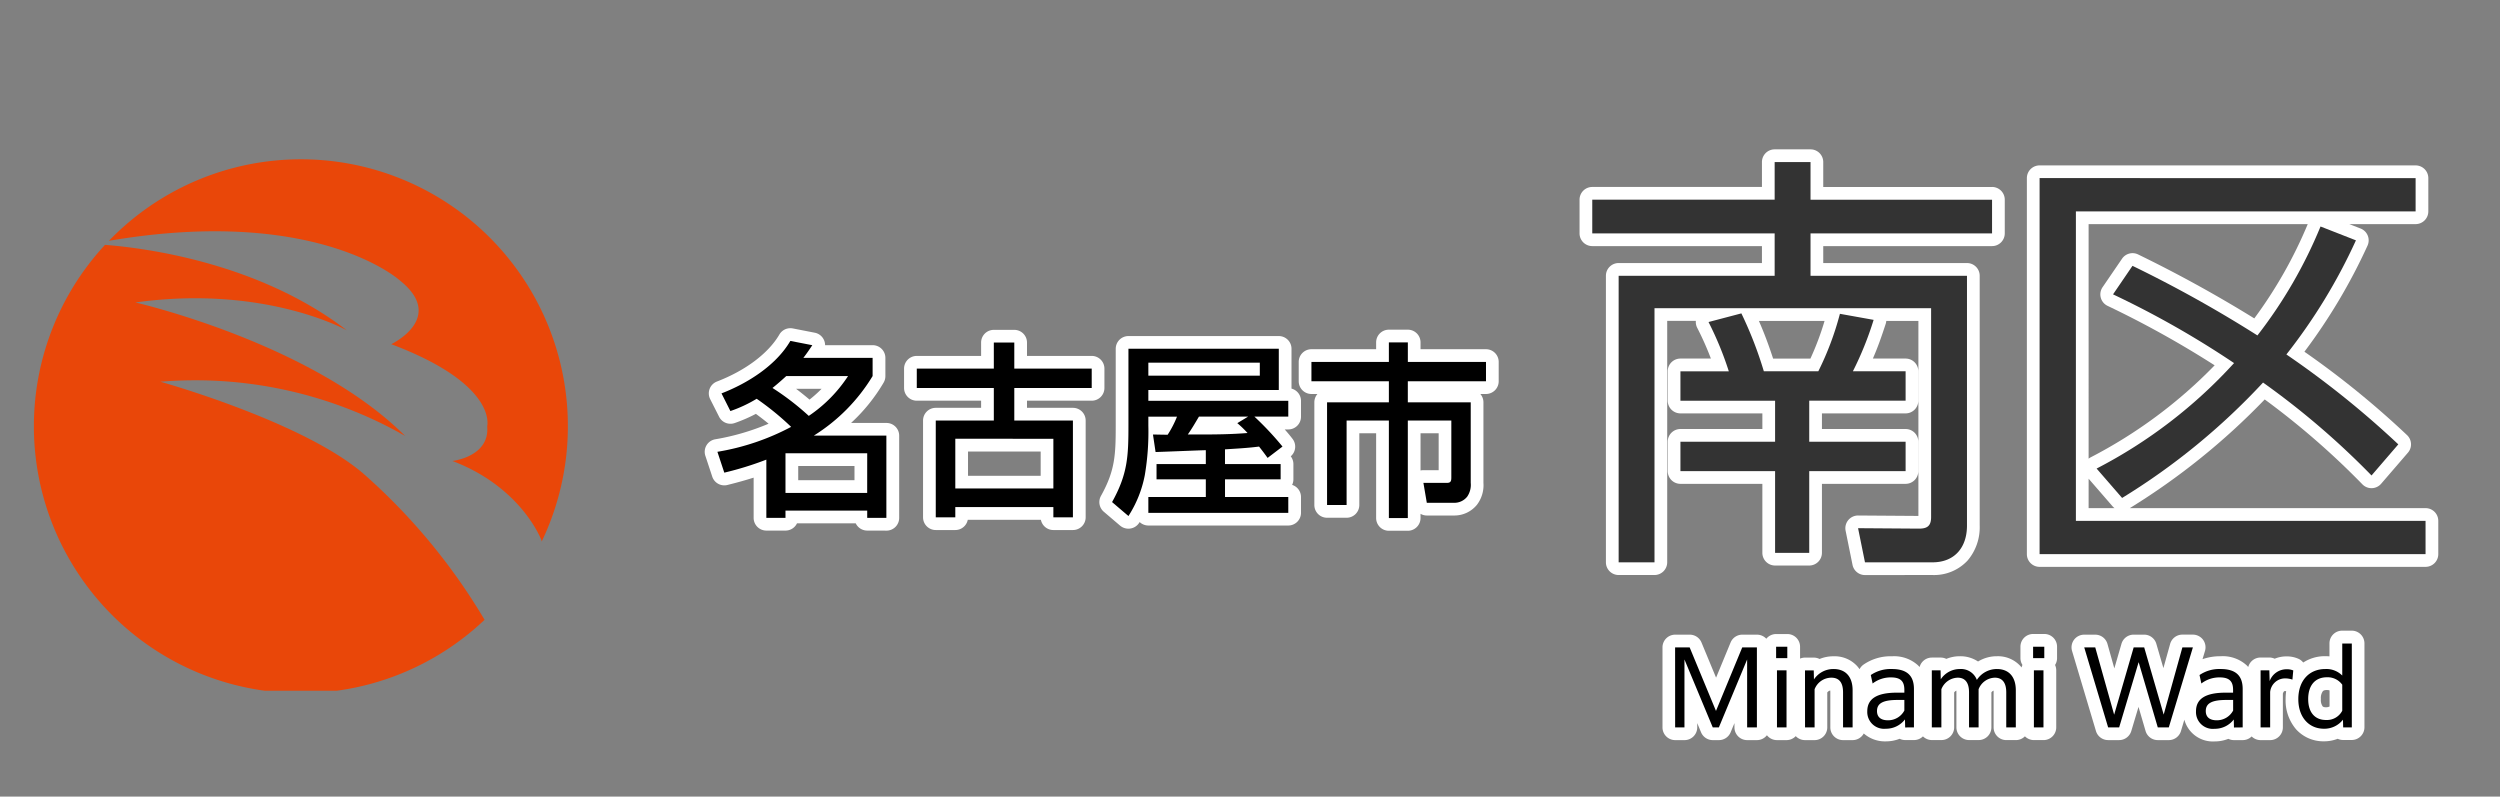 <svg xmlns="http://www.w3.org/2000/svg" xmlns:xlink="http://www.w3.org/1999/xlink" width="295" height="94" viewBox="0 0 295 94"><rect x="0" y="0" width="295" height="94" fill="#808080" stroke="none"/><defs><clipPath id="a"><rect width="295" height="94" transform="translate(-1 -7.226)" fill="none" stroke="#707070" stroke-width="1"/></clipPath><clipPath id="b"><rect width="63" height="63" transform="translate(0 -0.286)" fill="none"/></clipPath></defs><g transform="translate(1 7.226)" clip-path="url(#a)"><path d="M-34.924-26.814a1.5,1.5,0,0,1-1.5-1.5V-38.32h-1.985v8.47a1.5,1.5,0,0,1-1.5,1.5h-2.306a1.5,1.5,0,0,1-1.5-1.5V-41.972a1.5,1.5,0,0,1,.366-.982h-.71a1.5,1.5,0,0,1-1.5-1.5v-2.282a1.5,1.5,0,0,1,1.5-1.5h7.635v-.806a1.5,1.5,0,0,1,1.5-1.5h2.239a1.5,1.5,0,0,1,1.5,1.5v.806h7.723a1.5,1.5,0,0,1,1.5,1.5v2.282a1.5,1.5,0,0,1-1.5,1.5h-.666a1.5,1.5,0,0,1,.365.982v9.508a3.813,3.813,0,0,1-.768,2.588,3.437,3.437,0,0,1-2.731,1.262h-3.184a1.5,1.5,0,0,1-.74-.2v.5a1.5,1.5,0,0,1-1.5,1.5Zm3.739-7.11a1.509,1.509,0,0,1,.344-.04h1.795V-38.32h-2.138Zm-65.293,7.088a1.5,1.5,0,0,1-1.354-.856h-6.93a1.5,1.5,0,0,1-1.355.856h-2.262a1.5,1.5,0,0,1-1.5-1.5v-4.747c-.938.3-1.957.584-3.1.868a1.5,1.5,0,0,1-1.784-.986l-.813-2.459a1.5,1.5,0,0,1,.136-1.24,1.5,1.5,0,0,1,1.026-.707,27.907,27.907,0,0,0,6.3-1.839c-.458-.378-.954-.762-1.5-1.163a18.2,18.2,0,0,1-2.493,1.082,1.5,1.5,0,0,1-1.845-.735l-1.055-2.086a1.5,1.5,0,0,1-.061-1.216,1.5,1.5,0,0,1,.86-.86c3.388-1.308,6.074-3.33,7.368-5.549a1.5,1.5,0,0,1,1.3-.743,1.557,1.557,0,0,1,.287.027l2.591.506a1.5,1.5,0,0,1,1.1.9,1.491,1.491,0,0,1,.115.57h5.614a1.5,1.5,0,0,1,1.5,1.5v2.152a1.5,1.5,0,0,1-.2.752,20.706,20.706,0,0,1-3.851,4.774h4.179a1.5,1.5,0,0,1,1.5,1.5v9.706a1.5,1.5,0,0,1-1.5,1.5Zm-8.14-5.943h6.64v-1.677h-6.64Zm1.334-9.512a14.391,14.391,0,0,0,1.427-1.278h-3.02C-104.32-43.146-103.773-42.706-103.283-42.29ZM-74.51-26.9a1.5,1.5,0,0,1-1.472-1.208h-8.629A1.5,1.5,0,0,1-86.082-26.9h-2.306a1.5,1.5,0,0,1-1.5-1.5V-39.82a1.5,1.5,0,0,1,1.5-1.5h5.351v-.842h-7.591a1.5,1.5,0,0,1-1.5-1.5v-2.284a1.5,1.5,0,0,1,1.5-1.5h7.591V-49.02a1.5,1.5,0,0,1,1.5-1.5h2.415a1.5,1.5,0,0,1,1.5,1.5v1.574h7.636a1.5,1.5,0,0,1,1.5,1.5v2.284a1.5,1.5,0,0,1-1.5,1.5h-7.636v.842H-72.2a1.5,1.5,0,0,1,1.5,1.5V-28.4a1.5,1.5,0,0,1-1.5,1.5Zm-10.072-6.4h8.573v-2.863h-8.573Zm17.957,5.891-1.932-1.647a1.5,1.5,0,0,1-.338-1.871c1.67-3,1.743-4.83,1.743-8.361v-9a1.5,1.5,0,0,1,1.5-1.5H-47.91a1.5,1.5,0,0,1,1.5,1.5v4.7a1.5,1.5,0,0,1,1.12,1.451v1.867a1.5,1.5,0,0,1-1.5,1.5h-.422c.328.366.644.743.939,1.132A1.5,1.5,0,0,1-46.5-35.6a1.5,1.5,0,0,1,.313.918v1.8a1.494,1.494,0,0,1-.15.655A1.5,1.5,0,0,1-45.29-30.8v1.867a1.5,1.5,0,0,1-1.5,1.5H-63.3a1.494,1.494,0,0,1-1.03-.41l-.049.079a1.5,1.5,0,0,1-1.043.686,1.5,1.5,0,0,1-.229.018A1.5,1.5,0,0,1-66.625-27.413Z" transform="translate(197.808 82.218)" fill="#fff"/><path d="M86.636,10.371v2.482h7.423V22.36a2.45,2.45,0,0,1-.417,1.625,1.935,1.935,0,0,1-1.581.725H88.876l-.4-2.35h2.767c.483,0,.527-.242.527-.658V15H86.636V26.51H84.4V15H79.412v9.969H77.106V12.852H84.4V10.371H75.262V8.088H84.4V5.782h2.239V8.088H95.86v2.283ZM56.018,24.029H62.8V21.943H56.984v-1.8H62.8V18.5c-1.976.066-3.953.154-5.929.22l-.308-2.064c.593,0,1.142.022,1.735.022a12.118,12.118,0,0,0,1.1-2.13H56.018V15.6a30.583,30.583,0,0,1-.417,5.841,13.659,13.659,0,0,1-1.932,4.831l-1.932-1.647c1.844-3.316,1.932-5.4,1.932-9.091v-9H71.411V11.4H56.018v1.273H72.531v1.866h-4a35.981,35.981,0,0,1,3.316,3.535l-1.757,1.34c-.329-.461-.659-.9-1.01-1.34-1.339.176-2.679.242-4.018.329v1.735h6.565v1.8H65.065v2.086h7.466V25.9H56.018ZM69.171,9.712V8.175H56.018V9.712Zm-1.449,6.763a12.116,12.116,0,0,0-1.207-1.164l1.273-.769h-5.8c-.417.7-.834,1.428-1.317,2.108h1.361C63.945,16.651,65.833,16.629,67.722,16.475ZM40.2,15h6.917V26.423H44.811V25.215H33.239v1.207H30.933V15h6.851V11.161H28.693V8.878h9.091V5.8H40.2V8.878h9.135v2.284H40.2Zm-6.961,2.152v5.863H44.811V17.156ZM22.844,25.633H13.2v.856H10.942V19.616A38.3,38.3,0,0,1,5.98,21.153l-.813-2.46a28.288,28.288,0,0,0,8.7-2.942A32.641,32.641,0,0,0,9.8,12.435a15.913,15.913,0,0,1-3.1,1.45L5.65,11.8c3.075-1.186,6.434-3.294,8.125-6.192l2.591.505c-.351.527-.681,1.01-1.054,1.493h8.169V9.756a21.229,21.229,0,0,1-6.939,7.027h8.563v9.706H22.844ZM20.583,9.756H13.292c-.527.483-1.054.944-1.625,1.405a30.93,30.93,0,0,1,4.282,3.294A16.569,16.569,0,0,0,20.583,9.756Zm2.261,9.113H13.2v4.677h9.64Z" transform="translate(78.487 27.394)" fill-rule="evenodd"/><path d="M-6548.319-6332a1.5,1.5,0,0,1-1.47-1.2l-.816-4.029a1.5,1.5,0,0,1,.312-1.252,1.5,1.5,0,0,1,1.168-.547l7.109.051v-23.009h-3.789a1.542,1.542,0,0,1-.068.34c-.512,1.568-.937,2.774-1.515,4.1h3.862a1.5,1.5,0,0,1,1.5,1.5v3.469a1.5,1.5,0,0,1-1.5,1.5h-9.873v1.844h9.873a1.5,1.5,0,0,1,1.5,1.5v3.469a1.5,1.5,0,0,1-1.5,1.5h-9.873v8.139a1.5,1.5,0,0,1-1.5,1.5h-4.029a1.5,1.5,0,0,1-1.5-1.5v-8.139h-9.668a1.5,1.5,0,0,1-1.5-1.5v-3.469a1.5,1.5,0,0,1,1.5-1.5h9.668v-1.844h-9.668a1.5,1.5,0,0,1-1.5-1.5v-3.469a1.5,1.5,0,0,1,1.5-1.5h3.595a35.588,35.588,0,0,0-1.614-3.629,1.486,1.486,0,0,1-.161-.816h-3.381v28.486a1.5,1.5,0,0,1-1.5,1.5h-4.232a1.5,1.5,0,0,1-1.5-1.5v-33.812a1.5,1.5,0,0,1,1.5-1.5h16.91v-2H-6580.5a1.5,1.5,0,0,1-1.5-1.5v-3.978a1.5,1.5,0,0,1,1.5-1.5h20.022v-2.937a1.5,1.5,0,0,1,1.5-1.5h4.234a1.5,1.5,0,0,1,1.5,1.5v2.937h19.919a1.5,1.5,0,0,1,1.5,1.5v3.978a1.5,1.5,0,0,1-1.5,1.5h-19.919v2h16.961a1.5,1.5,0,0,1,1.5,1.5v29.478a6.038,6.038,0,0,1-1.431,4.128,5.393,5.393,0,0,1-4.149,1.706Zm-10.84-25.541h4.4a32.874,32.874,0,0,0,1.67-4.445h-7.749C-6560.255-6360.667-6559.7-6359.2-6559.159-6357.542Zm31.443,24.573a1.5,1.5,0,0,1-1.5-1.5v-44.371a1.5,1.5,0,0,1,1.5-1.5h44.371a1.5,1.5,0,0,1,1.5,1.5v3.928a1.5,1.5,0,0,1-1.5,1.5h-7.825l1.332.519a1.5,1.5,0,0,1,.847.839,1.5,1.5,0,0,1-.033,1.191,67.262,67.262,0,0,1-7.442,12.509,104.884,104.884,0,0,1,12.11,9.84,1.5,1.5,0,0,1,.107,2.068l-3.164,3.672a1.5,1.5,0,0,1-1.09.52,1.494,1.494,0,0,1-1.12-.452,92.533,92.533,0,0,0-11.527-10.017,81.137,81.137,0,0,1-15.92,12.825h34.9a1.5,1.5,0,0,1,1.5,1.5v3.928a1.5,1.5,0,0,1-1.5,1.5Zm5.785-6.928h3.06a1.49,1.49,0,0,1-.236-.22l-2.823-3.254Zm0-5.833a1.5,1.5,0,0,1,.241-.162,56.577,56.577,0,0,0,14.631-10.858,116.5,116.5,0,0,0-12.647-7.023,1.5,1.5,0,0,1-.79-.963,1.505,1.505,0,0,1,.21-1.229l2.3-3.366a1.5,1.5,0,0,1,1.9-.5,154.349,154.349,0,0,1,13.706,7.544,52.958,52.958,0,0,0,6.307-11.125h-25.858Z" transform="translate(6767.387 6392.631)" fill="#fff"/><path d="M23.409-43.1v4.437H1.887v3.978H23.409v5H5V4.131H9.231V-25.857h32.64V-1.224c0,1.02-.408,1.377-1.428,1.377L33.252.1l.816,4.029h7.956c2.652,0,4.08-1.785,4.08-4.335V-29.682H27.642v-5h21.42v-3.978H27.642V-43.1ZM12.291-18.411v3.468H23.46V-10.1H12.291V-6.63H23.46V3.009h4.029V-6.63H38.862V-10.1H27.489v-4.845H38.862v-3.468H32.64a38.729,38.729,0,0,0,2.448-6.069l-3.978-.714a35,35,0,0,1-2.55,6.783H22.134a46.218,46.218,0,0,0-2.652-6.834l-3.876,1.02A38.7,38.7,0,0,1,18-18.411Zm42.381-22.8V3.162h45.543V-.765H58.956V-37.281H99.042v-3.927Zm25.7,18.564a148.61,148.61,0,0,0-14.739-8.211l-2.295,3.366a109.465,109.465,0,0,1,14.28,8.109A57.813,57.813,0,0,1,61.4-6.936l3.009,3.468A78.944,78.944,0,0,0,81.039-17.085,93.738,93.738,0,0,1,93.84-6.12L97-9.792A109.369,109.369,0,0,0,83.793-20.4,66.052,66.052,0,0,0,92-33.864L87.822-35.5A54.834,54.834,0,0,1,80.376-22.644Z" transform="translate(185 55)" fill="#333"/><path d="M-6507.235-6370.61a5.25,5.25,0,0,1-1.229-3.553,6.677,6.677,0,0,1,.066-.94.9.9,0,0,0-.114-.008.277.277,0,0,0-.131.021.687.687,0,0,0-.145.286v3.978a1.5,1.5,0,0,1-1.5,1.5h-1.128a1.492,1.492,0,0,1-1.055-.435,1.494,1.494,0,0,1-1.056.435h-1.033a1.5,1.5,0,0,1-.659-.152,4.391,4.391,0,0,1-1.621.307,3.486,3.486,0,0,1-3.573-2.564l-.4,1.341a1.5,1.5,0,0,1-1.437,1.067h-1.3a1.5,1.5,0,0,1-1.44-1.079l-.831-2.84-.853,2.848a1.5,1.5,0,0,1-1.437,1.07h-1.295a1.5,1.5,0,0,1-1.437-1.07l-2.819-9.444a1.5,1.5,0,0,1,.233-1.327,1.5,1.5,0,0,1,1.2-.6h1.3a1.5,1.5,0,0,1,1.444,1.093l.811,2.886.841-2.9a1.5,1.5,0,0,1,1.44-1.082h1.235a1.5,1.5,0,0,1,1.44,1.082l.833,2.866.795-2.851a1.5,1.5,0,0,1,1.445-1.1h1.235a1.505,1.505,0,0,1,1.2.6,1.509,1.509,0,0,1,.233,1.328l-.292.968a6.393,6.393,0,0,1,2.142-.345,4.181,4.181,0,0,1,3.064,1.069c.066.066.13.134.19.2a1.5,1.5,0,0,1,1.45-1.117h1.033a1.487,1.487,0,0,1,.636.141,3.553,3.553,0,0,1,1.393-.274,3.352,3.352,0,0,1,1.5.324,1.506,1.506,0,0,1,.474.4,4.7,4.7,0,0,1,2.606-.75c.167,0,.331.008.492.023v-1.534a1.5,1.5,0,0,1,1.5-1.5h1.128a1.5,1.5,0,0,1,1.5,1.5v9.9a1.5,1.5,0,0,1-1.5,1.5h-1.021a1.49,1.49,0,0,1-.636-.142,4.408,4.408,0,0,1-1.632.3A4.334,4.334,0,0,1-6507.235-6370.61Zm3.157-4.475a1.387,1.387,0,0,0-.222.91,1.3,1.3,0,0,0,.2.854c.024.03.1.119.388.119a.893.893,0,0,0,.433-.092v-1.9a1.015,1.015,0,0,0-.312-.043C-6503.945-6375.242-6504.046-6375.125-6504.079-6375.084Zm-54.163,4.974a1.5,1.5,0,0,1-1.318.785h-1.128a1.5,1.5,0,0,1-1.5-1.5v-4.14a1.965,1.965,0,0,0-.01-.215.6.6,0,0,0-.351.23v4.125a1.5,1.5,0,0,1-1.5,1.5h-1.128a1.5,1.5,0,0,1-1.092-.471,1.5,1.5,0,0,1-1.092.471h-1.128a1.5,1.5,0,0,1-1.181-.577,1.5,1.5,0,0,1-1.183.577H-6572a1.5,1.5,0,0,1-1.5-1.5v-.507l-.451,1.084a1.5,1.5,0,0,1-1.386.923h-.72a1.5,1.5,0,0,1-1.384-.923l-.451-1.084v.507a1.5,1.5,0,0,1-1.5,1.5h-1.1a1.5,1.5,0,0,1-1.5-1.5v-9.444a1.5,1.5,0,0,1,1.5-1.5h1.716a1.5,1.5,0,0,1,1.386.925l1.72,4.149,1.713-4.148a1.5,1.5,0,0,1,1.386-.926h1.728a1.5,1.5,0,0,1,1.1.482,1.494,1.494,0,0,1,1.165-.555h1.32a1.5,1.5,0,0,1,1.5,1.5v1.4a1.476,1.476,0,0,1,.588-.119h1.032a1.5,1.5,0,0,1,.681.162,4.294,4.294,0,0,1,1.659-.319,3.6,3.6,0,0,1,2.77,1.153,3.574,3.574,0,0,1,.288.37,1.523,1.523,0,0,1,.434-.515,5.612,5.612,0,0,1,3.4-1.008,4.181,4.181,0,0,1,3.064,1.069c.066.066.129.134.19.2a1.5,1.5,0,0,1,1.451-1.117h1.032a1.513,1.513,0,0,1,.669.155,4.174,4.174,0,0,1,1.611-.312,3.749,3.749,0,0,1,2.132.623,4.22,4.22,0,0,1,2.235-.623,3.583,3.583,0,0,1,2.76,1.155c.051.056.1.114.144.172a1.566,1.566,0,0,1,.1-.3,1.5,1.5,0,0,1-.236-.808v-1.345a1.5,1.5,0,0,1,1.5-1.5h1.321a1.5,1.5,0,0,1,1.5,1.5V-6379a1.5,1.5,0,0,1-.236.808,1.493,1.493,0,0,1,.139.632v6.731a1.5,1.5,0,0,1-1.5,1.5h-1.126a1.5,1.5,0,0,1-1.069-.446,1.5,1.5,0,0,1-1.067.446h-1.128a1.5,1.5,0,0,1-1.5-1.5v-4.14c0-.078,0-.144-.008-.2a.616.616,0,0,0-.254.213v4.123a1.5,1.5,0,0,1-1.5,1.5h-1.128a1.5,1.5,0,0,1-1.5-1.5v-4.14c0-.076,0-.14-.008-.193a.656.656,0,0,0-.256.213v4.12a1.5,1.5,0,0,1-1.5,1.5h-1.128a1.493,1.493,0,0,1-1.056-.435,1.494,1.494,0,0,1-1.057.435h-1.031a1.507,1.507,0,0,1-.661-.152,4.379,4.379,0,0,1-1.621.307A3.781,3.781,0,0,1-6558.242-6370.111Z" transform="translate(6777.166 6449.434)" fill="#fff"/><path d="M-39.834.06h1.1V-7.956L-35.394.06h.72l3.336-8.016V.06h1.152V-9.384h-1.728l-3.1,7.5-3.108-7.5h-1.716Zm11.916-8.172h1.32V-9.456h-1.32Zm.1,8.172h1.128V-6.672h-1.128Zm3.312,0h1.128v-4.5A2.128,2.128,0,0,1-21.4-5.808c.888,0,1.38.54,1.38,1.728V.06h1.128V-4.32c0-1.6-.828-2.508-2.244-2.508A2.738,2.738,0,0,0-23.454-5.6l-.024-1.068H-24.51Zm12.852,0V-4.464c0-1.464-.7-2.364-2.592-2.364a4.143,4.143,0,0,0-2.5.708l.216,1a3.469,3.469,0,0,1,2.172-.72c1.2,0,1.572.528,1.572,1.476v.324h-.876c-2.352,0-3.5.708-3.5,2.2A1.984,1.984,0,0,0-14.97.216a2.8,2.8,0,0,0,2.256-1.1l.024.948ZM-14.73-.78c-.8,0-1.284-.36-1.284-1.092,0-.936.756-1.308,2.436-1.308h.792v1.248A2.17,2.17,0,0,1-14.73-.78Zm5.184.84h1.128v-4.5A2.131,2.131,0,0,1-6.486-5.808c.852,0,1.332.564,1.332,1.728V.06h1.128v-4.5a2.115,2.115,0,0,1,1.92-1.368c.852,0,1.344.564,1.344,1.728V.06H.366V-4.32c0-1.6-.828-2.508-2.232-2.508A2.805,2.805,0,0,0-4.23-5.544a1.993,1.993,0,0,0-2-1.284A2.692,2.692,0,0,0-8.49-5.616l-.024-1.056H-9.546ZM2.406-8.112h1.32V-9.456H2.406ZM2.5.06H3.63V-6.672H2.5Zm8.76,0h1.3l2.3-7.7L17.118.06h1.3l2.844-9.444H20.022L17.814-1.452l-2.3-7.932H14.274L11.97-1.44,9.738-9.384h-1.3Zm15.876,0V-4.464c0-1.464-.7-2.364-2.592-2.364a4.143,4.143,0,0,0-2.5.708l.216,1a3.469,3.469,0,0,1,2.172-.72c1.2,0,1.572.528,1.572,1.476v.324h-.876c-2.352,0-3.5.708-3.5,2.2a1.984,1.984,0,0,0,2.2,2.064,2.8,2.8,0,0,0,2.256-1.1l.024.948ZM24.066-.78c-.8,0-1.284-.36-1.284-1.092,0-.936.756-1.308,2.436-1.308h.792v1.248A2.17,2.17,0,0,1,24.066-.78ZM29.25.06h1.128V-4.116a1.772,1.772,0,0,1,1.776-1.608,2.636,2.636,0,0,1,.852.144l.1-1.08A1.9,1.9,0,0,0,32.31-6.8a2.114,2.114,0,0,0-1.992,1.4l-.036-1.272H29.25Zm10.764,0v-9.9H38.886v3.78a2.635,2.635,0,0,0-1.992-.768c-1.944,0-3.192,1.4-3.192,3.552S34.962.216,36.726.216A2.778,2.778,0,0,0,38.97-.852l.024.912ZM34.866-3.288c0-1.608.816-2.568,2.208-2.568a2.13,2.13,0,0,1,1.812.876v3.072A2.041,2.041,0,0,1,36.954-.816C35.706-.816,34.866-1.656,34.866-3.288Z" transform="translate(236.5 78.548)"/><g transform="translate(3 11.567)"><g clip-path="url(#b)"><path d="M47.785,14.274c5.578,4.43-.984,7.547-.984,7.547,12.633,4.758,11.321,9.68,11.321,9.68.328,3.609-4.1,4.1-4.1,4.1,8.2,3.117,10.5,9.352,10.5,9.352l.03.161A31.5,31.5,0,0,0,13.483,9.624c24.525-4.188,34.3,4.65,34.3,4.65" transform="translate(-4.634)" fill="#e94709"/><path d="M53.159,59.6a71.471,71.471,0,0,0-14.11-17.063C31.994,36.3,14.93,31.542,14.93,31.542a49.926,49.926,0,0,1,28.877,6.4C32.814,26.948,11.977,22.19,11.977,22.19c15.259-2.133,24.939,3.281,24.939,3.281C26.5,17.458,13.039,15.751,8.392,15.393A31.493,31.493,0,0,0,53.183,59.631Z" transform="translate(0 -5.291)" fill="#e94709"/></g></g></g></svg>